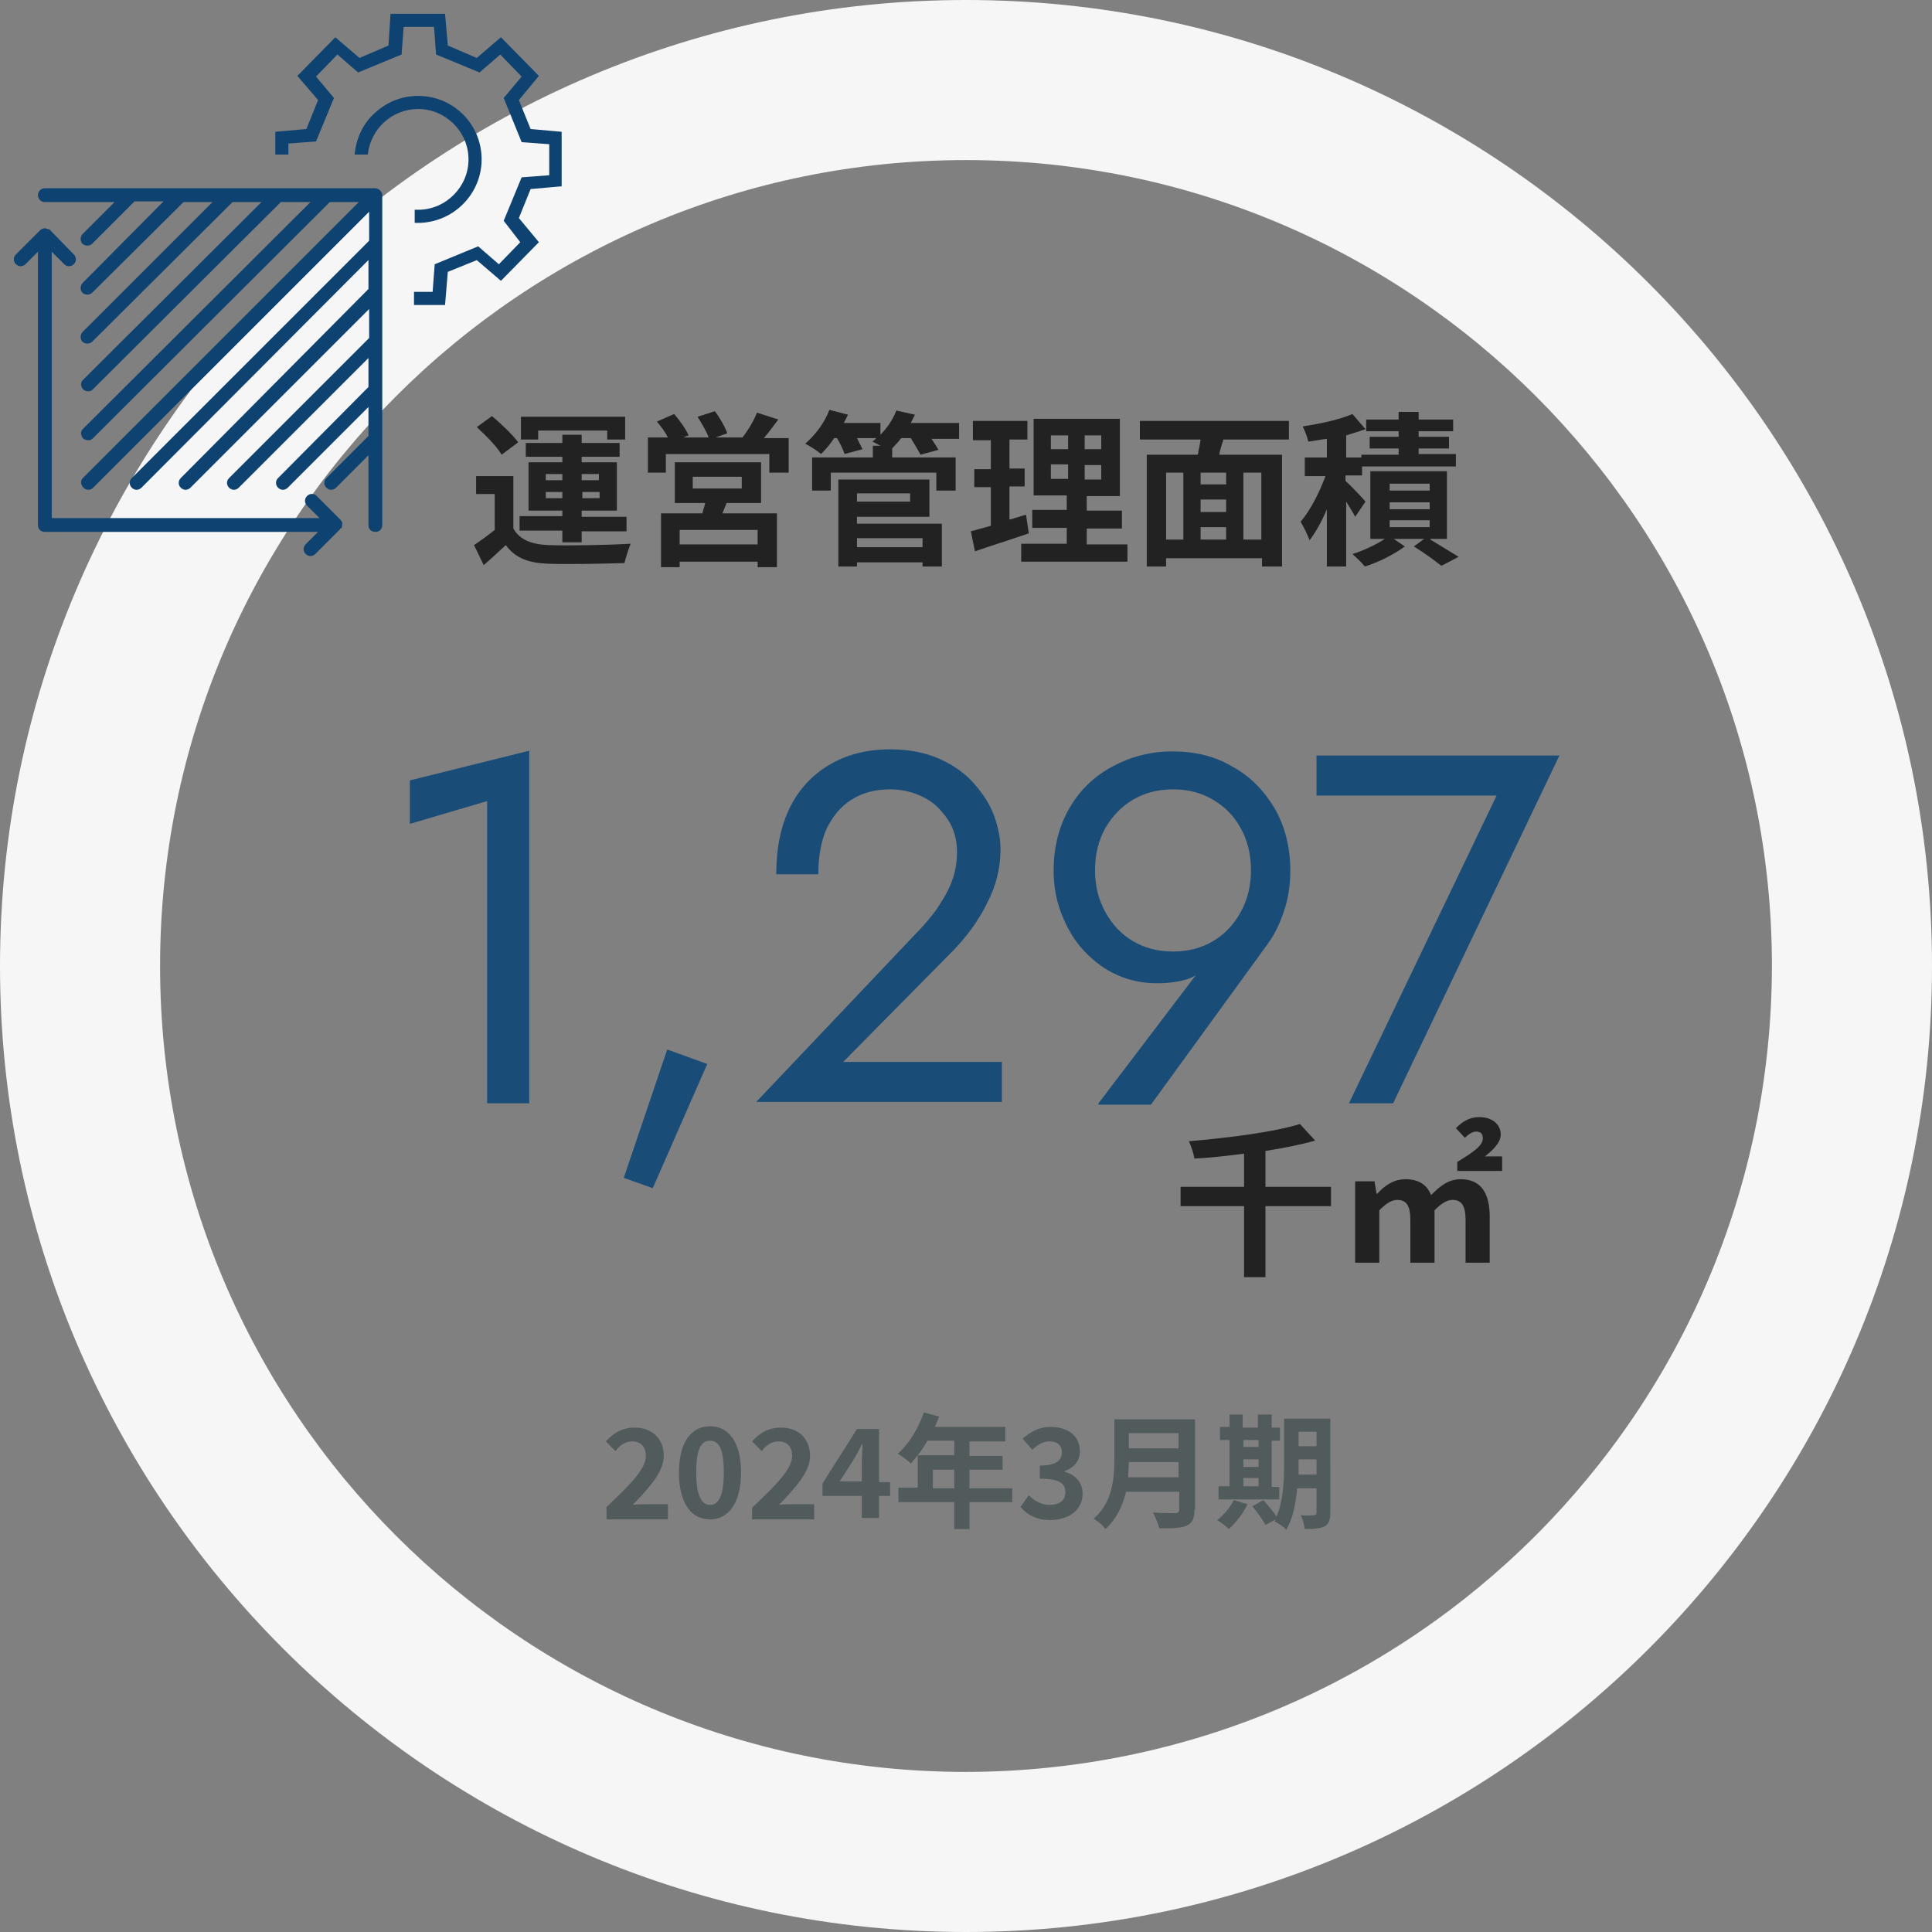 <?xml version="1.0" encoding="utf-8"?>
<!-- Generator: Adobe Illustrator 28.5.0, SVG Export Plug-In . SVG Version: 9.03 Build 54727)  -->
<svg version="1.1" id="レイヤー_1" xmlns="http://www.w3.org/2000/svg" xmlns:xlink="http://www.w3.org/1999/xlink" x="0px"
	 y="0px" viewBox="0 0 280 280" style="enable-background:new 0 0 280 280;" xml:space="preserve">
<rect x="0" y="0" width="280" height="280" fill="#808080" stroke="none"/>
<style type="text/css">
	.st0{fill:#F6F6F6;}
	.st1{enable-background:new    ;}
	.st2{fill:#525B5C;}
	.st3{fill:#222222;}
	.st4{fill:#194C77;}
	.st5{clip-path:url(#SVGID_00000086649308087317627840000007668003028257323137_);}
	.st6{fill:#0D4271;}
	.st7{fill:#0D4271;enable-background:new    ;}
</style>
<path class="st0" d="M0,140C0,62.8,62.8,0,140,0s140,62.8,140,140s-62.8,140-140,140S0,217.2,0,140z M256.8,140
	c0-64.5-52.3-116.8-116.8-116.8S23.2,75.5,23.2,140S75.5,256.8,140,256.8l0,0C204.5,256.7,256.7,204.5,256.8,140z"/>
<g class="st1">
	<path class="st2" d="M87.8,218.5c3.5-3.3,5.8-5.6,5.8-7.5c0-1.3-0.7-2.1-2-2.1c-1,0-1.8,0.6-2.4,1.4l-1.4-1.4c1.2-1.3,2.4-2,4.2-2
		c2.5,0,4.2,1.6,4.2,4.1c0,2.3-2.1,4.6-4.5,7.1c0.7-0.1,1.5-0.1,2.2-0.1h2.9v2.2h-8.9V218.5z"/>
	<path class="st2" d="M98.4,213.4c0-4.4,1.8-6.7,4.5-6.7s4.5,2.3,4.5,6.7c0,4.4-1.8,6.8-4.5,6.8S98.4,217.9,98.4,213.4z
		 M104.9,213.4c0-3.6-0.8-4.6-2-4.6s-2,1-2,4.6c0,3.6,0.9,4.7,2,4.7S104.9,217.1,104.9,213.4z"/>
	<path class="st2" d="M109,218.5c3.5-3.3,5.8-5.6,5.8-7.5c0-1.3-0.7-2.1-2-2.1c-1,0-1.8,0.6-2.4,1.4l-1.4-1.4c1.2-1.3,2.4-2,4.2-2
		c2.5,0,4.2,1.6,4.2,4.1c0,2.3-2.1,4.6-4.5,7.1c0.7-0.1,1.5-0.1,2.2-0.1h2.9v2.2H109V218.5z"/>
	<path class="st2" d="M124.9,216.8h-5.7V215l5-7.9h3.2v7.7h1.6v2h-1.6v3.2h-2.5V216.8z M124.9,214.7v-2.6c0-0.8,0.1-2,0.1-2.8h-0.1
		c-0.3,0.7-0.7,1.4-1.1,2.1l-2.1,3.3H124.9z"/>
	<path class="st2" d="M146.7,217.7h-6.2v3.9h-2.2v-3.9h-8.1v-2.1h2.8v-4.7h5.3v-2.1h-3.9c-0.7,1.3-1.6,2.4-2.4,3.3
		c-0.4-0.4-1.3-1.1-1.9-1.4c1.6-1.4,3-3.7,3.8-6l2.2,0.6c-0.2,0.5-0.4,1-0.6,1.5h10.2v2.1h-5.2v2.1h4.8v2h-4.8v2.7h6.2V217.7z
		 M138.3,215.7v-2.7h-3.1v2.7H138.3z"/>
	<path class="st2" d="M147.9,218.4l1.2-1.7c0.8,0.8,1.8,1.4,3,1.4c1.4,0,2.3-0.6,2.3-1.8c0-1.3-0.8-2-3.7-2v-1.9
		c2.4,0,3.2-0.8,3.2-1.9c0-1-0.6-1.6-1.8-1.6c-1,0-1.7,0.5-2.5,1.2l-1.4-1.6c1.2-1,2.4-1.7,4-1.7c2.6,0,4.3,1.3,4.3,3.5
		c0,1.4-0.8,2.4-2.2,2.9v0.1c1.5,0.4,2.6,1.5,2.6,3.2c0,2.4-2.1,3.8-4.7,3.8C150.2,220.3,148.8,219.5,147.9,218.4z"/>
	<path class="st2" d="M173.1,218.8c0,1.3-0.3,1.9-1.1,2.3c-0.9,0.4-2.1,0.4-4,0.4c-0.1-0.6-0.6-1.7-0.9-2.3c1.3,0.1,2.8,0.1,3.2,0.1
		c0.4,0,0.6-0.1,0.6-0.5v-2.6h-7.7c-0.5,2-1.4,4-3,5.4c-0.3-0.5-1.2-1.2-1.7-1.5c2.7-2.3,3-5.8,3-8.5v-5.9h11.7V218.8z M170.8,214.1
		v-2.2h-7.2c0,0.7-0.1,1.4-0.1,2.2H170.8z M163.6,207.7v2.2h7.2v-2.2H163.6z"/>
	<path class="st2" d="M180.8,218c-0.6,1.3-1.7,2.7-2.7,3.6c-0.4-0.4-1.2-1-1.7-1.3c0.9-0.7,1.9-1.8,2.4-2.9L180.8,218z M185.4,217.3
		h-8.8v-1.9h1.6v-6.7h-1.4v-1.9h1.4V205h1.9v1.9h2.2V205h2v1.9h1.2v1.9h-1.2v6.7h1.1V217.3z M180.2,208.7v1h2.2v-1H180.2z
		 M180.2,212.6h2.2v-1.1h-2.2V212.6z M180.2,215.4h2.2v-1.2h-2.2V215.4z M192.8,219.2c0,1.1-0.2,1.6-0.8,2c-0.6,0.3-1.5,0.4-2.9,0.4
		c-0.1-0.6-0.3-1.5-0.6-2c0.8,0.1,1.6,0,1.9,0c0.3,0,0.4-0.1,0.4-0.4v-3.5H188c-0.2,2.1-0.6,4.4-1.6,6c-0.3-0.4-1.2-1-1.7-1.2
		c0.1-0.1,0.1-0.2,0.2-0.3l-1.5,0.8c-0.4-0.7-1.2-1.9-1.9-2.7l1.6-0.9c0.6,0.7,1.5,1.7,1.9,2.4c1-2.3,1.1-5.3,1.1-7.6v-6.6h6.7
		V219.2z M190.8,213.7v-2.2h-2.6v0.7c0,0.5,0,1,0,1.5H190.8z M188.2,207.5v2.1h2.6v-2.1H188.2z"/>
</g>
<g transform="translate(1284 5892)">
	<g class="st1">
		<path class="st3" d="M-1091.1-5717.2h-9.5v10.3h-3.1v-10.3h-9.2v-2.8h9.2v-4.8c-2.4,0.3-4.8,0.6-7.2,0.7c-0.1-0.7-0.5-1.9-0.8-2.5
			c5.7-0.5,12.2-1.3,16.1-2.5l2.2,2.4c-2.1,0.6-4.6,1.1-7.2,1.5v5.2h9.5V-5717.2z"/>
		<path class="st3" d="M-1087.7-5720.8h2.9l0.3,1.8h0.1c1.1-1.2,2.4-2.1,4.1-2.1c1.9,0,3.1,0.8,3.7,2.3c1.3-1.3,2.5-2.3,4.3-2.3
			c2.9,0,4.2,2,4.2,5.4v6.7h-3.5v-6.2c0-2.1-0.6-2.9-1.9-2.9c-0.8,0-1.6,0.5-2.6,1.5v7.6h-3.5v-6.2c0-2.1-0.6-2.9-1.9-2.9
			c-0.8,0-1.6,0.5-2.6,1.5v7.6h-3.5V-5720.8z M-1072.8-5723.6c2.1-1.3,3.7-2.3,3.7-3.4c0-0.7-0.3-1-1-1c-0.5,0-1.1,0.4-1.6,0.9
			l-1.3-1.4c1-1,2-1.6,3.4-1.6c1.9,0,3.1,1.1,3.1,2.5c0,1.3-1.3,2.4-2.3,3.2h2.5v2.1h-6.5V-5723.6z"/>
	</g>
	<g class="st1">
		<path class="st4" d="M-1224.6-5778.9l17.3-4.3v51.1h-6.1v-43.8l-11.2,3.3V-5778.9z"/>
		<path class="st4" d="M-1181.5-5737.8l-7.9,18l-4.2-1.5l6.3-18.6L-1181.5-5737.8z"/>
		<path class="st4" d="M-1150.5-5757.5c1.1-1.2,2.1-2.4,2.8-3.6c0.8-1.2,1.4-2.4,1.8-3.6c0.4-1.2,0.6-2.5,0.6-3.9
			c0-1.1-0.2-2.2-0.6-3.2c-0.4-1.1-1.1-2-1.9-2.9c-0.8-0.9-1.9-1.6-3.1-2.1c-1.2-0.5-2.6-0.8-4.1-0.8c-2.2,0-4,0.5-5.6,1.5
			c-1.6,1-2.7,2.4-3.6,4.2c-0.8,1.8-1.2,4-1.2,6.6h-6.1c0-3.6,0.6-6.8,1.9-9.5c1.3-2.7,3.2-4.8,5.7-6.3c2.5-1.5,5.4-2.3,8.9-2.3
			c2.8,0,5.2,0.5,7.2,1.4c2,0.9,3.7,2.1,5,3.6c1.3,1.5,2.3,3,2.9,4.7c0.6,1.7,0.9,3.3,0.9,4.8c0,2.6-0.6,5.2-1.9,7.7
			c-1.2,2.5-2.9,4.8-4.8,6.8l-16.1,16.3h23v5.8h-35.6L-1150.5-5757.5z"/>
		<path class="st4" d="M-1124.8-5732.1l15.8-20.8l0.4,0.4c-1,1.2-2.1,2-3.3,2.4c-1.3,0.4-2.7,0.6-4.4,0.6c-2.1,0-4-0.4-5.8-1.2
			c-1.8-0.8-3.4-2-4.8-3.5c-1.4-1.5-2.4-3.2-3.2-5.2c-0.8-2-1.2-4.1-1.2-6.4c0-3.5,0.8-6.5,2.3-9.1c1.5-2.6,3.6-4.6,6.2-6
			c2.6-1.4,5.5-2.2,8.7-2.2c3.3,0,6.2,0.7,8.7,2.2c2.6,1.4,4.6,3.5,6.1,6c1.5,2.6,2.3,5.6,2.3,9.1c0,2.1-0.3,4-0.9,5.8
			c-0.6,1.8-1.3,3.3-2.3,4.7l-17,23.4H-1124.8z M-1104.2-5772c-1-1.8-2.3-3.1-4-4.1c-1.7-1-3.6-1.5-5.8-1.5c-2.2,0-4.1,0.5-5.8,1.5
			c-1.7,1-3,2.4-4,4.1c-1,1.8-1.5,3.8-1.5,6.1s0.5,4.3,1.5,6.1c1,1.8,2.3,3.2,4,4.2c1.7,1,3.6,1.5,5.8,1.5c2.2,0,4.1-0.5,5.8-1.5
			c1.7-1,3-2.4,4-4.2c1-1.8,1.5-3.8,1.5-6.1S-1103.2-5770.2-1104.2-5772z"/>
		<path class="st4" d="M-1093.3-5782.5h35.3l-24.1,50.4h-6.4l21.4-44.6h-26.1V-5782.5z"/>
	</g>
</g>
<g class="st1">
	<path class="st3" d="M74.4,76.6c0.9,1.6,2.6,2.3,5.1,2.4c2.9,0.1,8.5,0,11.9-0.2c-0.3,0.7-0.7,2-0.9,2.8c-3,0.1-8.1,0.2-11,0.1
		c-2.9-0.1-4.8-0.8-6.2-2.7c-1,0.9-1.9,1.8-3.2,2.9L68.7,79c0.9-0.6,2-1.4,3-2.2v-5.2H69V69h5.4V76.6z M72.7,65.9
		c-0.7-1.2-2.3-2.8-3.6-4l2.2-1.6c1.3,1.1,3,2.7,3.8,3.8L72.7,65.9z M81.5,76.9h-6.2v-2.1h6.2V74h-4.9v-7h4.9v-0.8h-5.3v-2h5.3v-1.2
		h2.8v1.2h5.5v2h-5.5v0.8h5.1v7h-5.1v0.9h6.5v2.1h-6.5v1.6h-2.8V76.9z M78,63.7h-2.5v-3.3h15.1v3.3H88v-1.3H78V63.7z M79.1,69.6h2.4
		v-0.9h-2.4V69.6z M81.5,72.2v-0.9h-2.4v0.9H81.5z M84.3,68.7v0.9h2.5v-0.9H84.3z M86.9,71.3h-2.5v0.9h2.5V71.3z"/>
	<path class="st3" d="M114.3,63.4v5.1h-2.8v-2.7h-15v2.7h-2.6v-5.1h2.9c-0.4-0.8-1-1.6-1.6-2.3l2.5-1.1c0.8,0.9,1.7,2.2,2.1,3.1
		l-0.8,0.3h3.7c-0.3-0.9-1-2-1.6-3l2.5-0.8c0.7,0.9,1.5,2.3,1.8,3.2l-1.7,0.6h3.9c0.8-1,1.7-2.5,2.1-3.6l3.1,1
		c-0.7,0.9-1.4,1.9-2.1,2.7H114.3z M105.3,72.9c-0.2,0.5-0.4,1-0.6,1.5h7.9v7.8h-2.8v-0.8H98.5v0.8h-2.7v-7.8h6
		c0.1-0.5,0.3-1,0.4-1.5h-4.4V67h12.5v5.9H105.3z M109.8,76.8H98.5v2.1h11.3V76.8z M100.4,70.8h7.1v-1.7h-7.1V70.8z"/>
	<path class="st3" d="M139,63.6h-4c0.4,0.6,0.8,1.2,1,1.6l-2.6,0.7c-0.3-0.6-0.9-1.6-1.4-2.4h-1.4c-0.4,0.6-0.9,1-1.3,1.5v1.3h9.2
		v4.8h-2.8v-2.6h-15.3v2.6h-2.7v-4.8h8.8v-1.7h1.1c-0.4-0.2-0.9-0.5-1.2-0.6c0.2-0.1,0.4-0.3,0.6-0.5h-2.8c0.3,0.6,0.6,1.2,0.8,1.6
		l-2.6,0.7c-0.2-0.6-0.6-1.5-1.1-2.3h-0.4c-0.6,0.9-1.3,1.7-1.9,2.3c-0.6-0.5-1.7-1.2-2.3-1.5c1.4-1.2,2.8-3,3.5-4.9l2.7,0.7
		c-0.2,0.4-0.4,0.8-0.6,1.2h5.3V63c1-1,1.8-2.2,2.3-3.5l2.7,0.6c-0.2,0.4-0.4,0.8-0.6,1.2h7V63.6z M124.2,75.9h12.3v6.2h-2.8v-0.6
		h-9.5v0.6h-2.7V69.5h13.2v5.4h-10.5V75.9z M124.2,71.5v1.2h7.7v-1.2H124.2z M124.2,78v1.3h9.5V78H124.2z"/>
	<path class="st3" d="M149.1,77.3c-2.6,0.9-5.5,1.8-7.8,2.6l-0.6-2.9c0.8-0.2,1.8-0.5,2.9-0.8v-5.6h-2.4v-2.6h2.4v-4.2h-2.6V61h7.9
		v2.7h-2.6v4.2h2.2v2.6h-2.2v4.8c0.8-0.2,1.6-0.5,2.4-0.7L149.1,77.3z M163.4,78.8v2.6h-15.4v-2.6h6.6v-2.3h-5v-2.6h5v-2.1h-4.8
		V60.7h12.5v11.2h-4.8v2.1h5.1v2.6h-5.1v2.3H163.4z M152.3,65.1h2.5v-2h-2.5V65.1z M152.3,69.4h2.5v-2.1h-2.5V69.4z M159.6,63.1
		h-2.4v2h2.4V63.1z M159.6,67.4h-2.4v2.1h2.4V67.4z"/>
	<path class="st3" d="M177.3,63.7c-0.2,0.7-0.5,1.5-0.6,2.2h9.1v16.2h-2.9v-1.2H169v1.2h-2.8V65.9h7.4c0.1-0.7,0.3-1.4,0.4-2.2h-8.8
		V61h21.6v2.7H177.3z M169,78.2h2.5v-9.7H169V78.2z M177.7,68.5H174v1.7h3.7V68.5z M177.7,72.4H174v1.8h3.7V72.4z M174,78.2h3.7
		v-1.8H174V78.2z M182.8,68.5h-2.6v9.7h2.6V68.5z"/>
	<path class="st3" d="M196.4,74.9c-0.3-0.6-0.8-1.4-1.3-2.2v9.4h-2.8v-8.3c-0.7,1.7-1.6,3.3-2.5,4.5c-0.3-0.8-0.9-2-1.3-2.7
		c1.4-1.6,2.7-4.2,3.6-6.6h-3v-2.7h3.2v-2.7c-0.9,0.1-1.8,0.3-2.7,0.4c-0.1-0.6-0.5-1.6-0.8-2.2c2.6-0.4,5.4-1,7.2-1.8l1.9,2.2
		c-0.9,0.3-1.8,0.6-2.8,0.9v3.2h2.2v-0.4h5.4V65h-4.2v-1.7h4.2v-0.8h-4.7v-1.7h4.7v-1.1h2.9v1.1h5v1.7h-5v0.8h4.4V65h-4.4v0.8h5.4
		v1.8h-13.6v1.3h-2.4v0.8c0.8,0.7,2.5,2.5,2.9,3L196.4,74.9z M207.3,78.2c1.5,0.9,3.1,1.9,4.1,2.5l-2.5,1.3c-0.9-0.7-2.5-1.9-4-2.8
		l1.5-1.1h-4.4l1.6,1.1c-1.5,1.1-3.8,2.3-5.8,2.9c-0.4-0.5-1.2-1.3-1.8-1.8c1.6-0.5,3.5-1.4,4.7-2.2h-2.1v-9.8h11.1v9.8H207.3z
		 M201.4,71.1h5.8v-1h-5.8V71.1z M201.4,73.8h5.8v-1h-5.8V73.8z M201.4,76.4h5.8v-1h-5.8V76.4z"/>
</g>
<g id="グループ_11380" transform="translate(0 27.683)">
	<g>
		<defs>
			<rect id="SVGID_1_" x="2" y="-0.4" width="53.4" height="53.4"/>
		</defs>
		<clipPath id="SVGID_00000116956888837672080360000017008029432834131630_">
			<use xlink:href="#SVGID_1_"  style="overflow:visible;"/>
		</clipPath>
		
			<g id="グループ_11379" transform="translate(0 0.001)" style="clip-path:url(#SVGID_00000116956888837672080360000017008029432834131630_);">
			<path id="パス_15865" class="st6" d="M49.5,48.8C49.5,48.8,49.5,48.8,49.5,48.8c0.1-0.2,0.1-0.4,0.1-0.6c0,0,0-0.1,0-0.1
				c0,0,0,0,0-0.1c0,0,0-0.1-0.1-0.1c0,0,0,0,0,0c0-0.1-0.1-0.1-0.1-0.2l-3.5-3.5c-0.4-0.4-1-0.4-1.4,0c-0.4,0.4-0.4,1,0,1.4l0,0
				l1.8,1.8H7.5V8.8l1.8,1.8c0.4,0.4,1,0.4,1.4,0c0.4-0.4,0.4-1,0-1.4L7.3,5.7C7.2,5.6,7.1,5.5,6.9,5.5l0,0c-0.1,0-0.2-0.1-0.4-0.1
				l0,0c-0.1,0-0.2,0-0.4,0.1l0,0C6,5.5,5.9,5.6,5.8,5.7L2.3,9.2c-0.4,0.4-0.4,1,0,1.4c0.4,0.4,1,0.4,1.4,0l1.8-1.8v39.6
				c0,0.6,0.4,1,1,1c0,0,0,0,0,0h39.6l-1.8,1.8c-0.4,0.4-0.4,1,0,1.4c0.4,0.4,1,0.4,1.4,0l3.5-3.5c0,0,0.1-0.1,0.1-0.2c0,0,0,0,0,0
				C49.5,48.9,49.5,48.9,49.5,48.8"/>
			<path id="パス_15866" class="st6" d="M55.4,7.6V0.6l0,0c0-0.1,0-0.2-0.1-0.4c0,0,0,0,0,0c-0.1-0.2-0.3-0.4-0.5-0.5l0,0
				c-0.1,0-0.2-0.1-0.4-0.1H6.5c-0.6,0-1,0.5-1,1c0,0.5,0.4,1,1,1h10.1L12,6.2c-0.4,0.4-0.4,1-0.1,1.4c0.4,0.4,1,0.4,1.4,0.1
				c0,0,0,0,0.1-0.1l6.1-6.1h4.2L12,13.3c-0.4,0.4-0.4,1-0.1,1.4c0.4,0.4,1,0.4,1.4,0.1c0,0,0,0,0.1-0.1L26.6,1.6h4.2L12,20.4
				c-0.4,0.4-0.4,1-0.1,1.4c0.4,0.4,1,0.4,1.4,0.1c0,0,0,0,0.1-0.1L33.7,1.6h4.2L12,27.4c-0.4,0.4-0.3,1,0.1,1.4
				c0.4,0.3,1,0.3,1.3,0L40.7,1.6H45L12,34.5c-0.4,0.4-0.3,1,0.1,1.4c0.4,0.3,1,0.3,1.3,0L47.8,1.6H52l-40,40
				c-0.4,0.4-0.3,1,0.1,1.4c0.4,0.4,1,0.4,1.4,0l40-40v4.2L19.1,41.6c-0.4,0.4-0.4,1,0,1.4c0.4,0.4,1,0.4,1.4,0L53.4,10v4.2
				L26.2,41.6c-0.4,0.4-0.4,1,0,1.4c0.4,0.4,1,0.4,1.4,0l25.9-25.9v4.2L33.2,41.6c-0.4,0.4-0.4,1,0,1.4c0.4,0.4,1,0.4,1.4,0
				l18.8-18.8v4.2L40.3,41.6c-0.4,0.4-0.4,1,0,1.4c0.4,0.4,1,0.4,1.4,0l11.7-11.7v4.2l-6.1,6.1c-0.4,0.4-0.4,1,0,1.4
				c0.4,0.4,1,0.4,1.4,0l4.7-4.7v10.1c0,0.6,0.4,1,1,1c0.6,0,1-0.4,1-1c0,0,0,0,0-0.1V35.9l0,0v-7.1l0,0v-7.1l0,0v-7.1l0,0L55.4,7.6
				L55.4,7.6"/>
		</g>
	</g>
</g>
<path id="前面オブジェクトで型抜き_1" class="st7" d="M64.5,44.2H60v-1.9h2.7l0.3-4l6.3-2.6l3,2.6l3.1-3.2L73,32
	l2.6-6.3l4-0.3v-4.5l-4-0.3L73,14.2l2.6-3.1l-3.1-3.2l-3,2.6l-6.3-2.6l-0.3-4h-4.4l-0.3,4l-6.3,2.6l-3-2.6l-3.1,3.2l2.6,3.1
	l-2.6,6.3l-4,0.3v1.6h-1.9v-3.3l4.5-0.4l1.7-4.2L43.1,11l5.5-5.6l3.5,3l4.2-1.8L56.6,2h7.9l0.4,4.6l4.2,1.8l3.5-3l5.5,5.6l-2.9,3.5
	l1.7,4.2l4.5,0.4V27l-4.5,0.4l-1.7,4.2l2.9,3.5l-5.5,5.6l-3.5-3l-4.2,1.7L64.5,44.2L64.5,44.2z M60.6,32.3c-0.2,0-0.4,0-0.5,0v-1.9
	c0.2,0,0.3,0,0.5,0c4,0,7.3-3.3,7.3-7.3c0-4-3.3-7.3-7.3-7.3c-3.8,0-6.9,2.9-7.3,6.6h-1.9c0.2-2.3,1.2-4.5,2.9-6
	c1.7-1.6,3.9-2.5,6.3-2.5c5.1,0,9.2,4.1,9.2,9.2C69.8,28.2,65.6,32.3,60.6,32.3L60.6,32.3z"/>
</svg>
